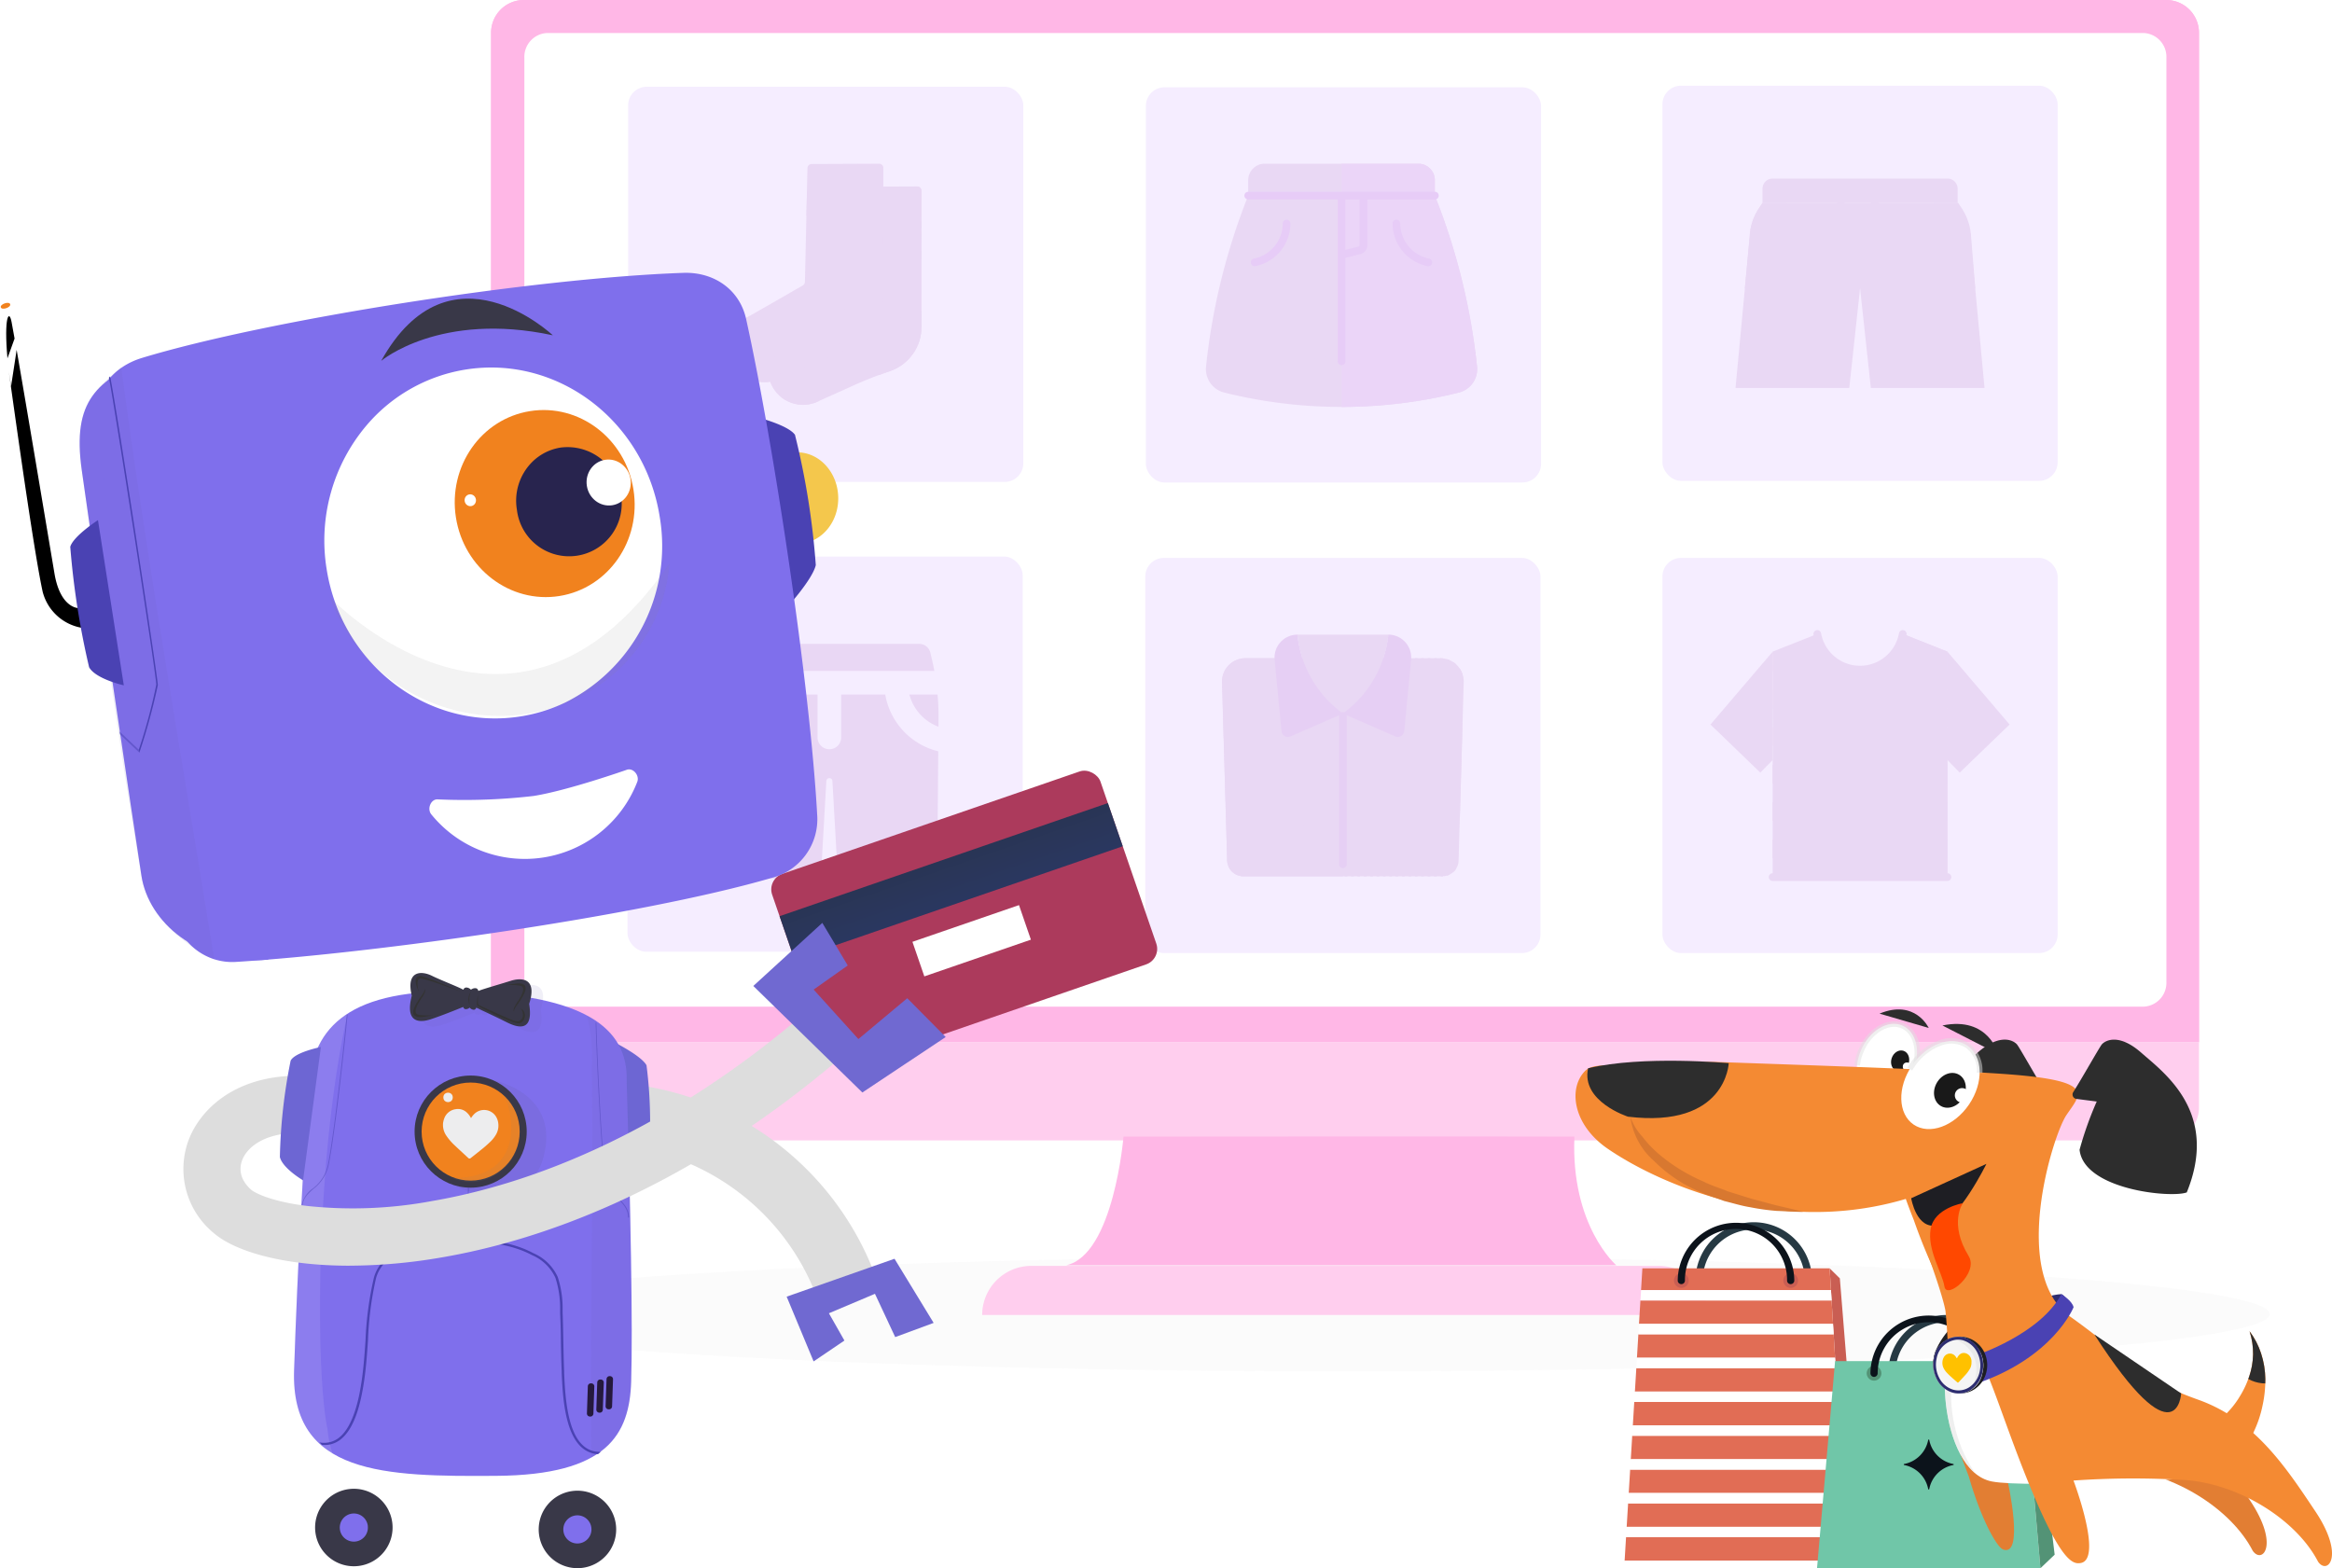 <svg xmlns="http://www.w3.org/2000/svg" xmlns:xlink="http://www.w3.org/1999/xlink" width="427.378" height="287.41" viewBox="0 0 427.378 287.41"><defs><style>.a,.n{fill:#e9d7f4;}.a{stroke:#707070;}.b{fill:none;}.c{fill:#f7f7f7;opacity:0.498;mix-blend-mode:multiply;}.aa,.af,.c,.x{isolation:isolate;}.d{fill:#ffb7e6;}.e{fill:#ffceee;}.f{fill:#fff;}.g{fill:#f5edff;}.h{opacity:0.725;}.i{fill:#e5d0f0;}.j{fill:#e1c4f0;}.k{fill:#e7ccf5;}.l{fill:#e2c0f4;}.m{clip-path:url(#a);}.o{fill:#ac3a5c;}.p{fill:url(#b);}.q{fill:#ddd;}.r{fill:#7069d1;}.s{fill:#f1821e;}.t{fill:#9c9c9b;}.u{fill:#6d66d3;}.v{fill:#7f6fec;}.w{fill:#393848;}.x{opacity:0.1;}.y{fill:#675ead;}.z{fill:#25193d;}.aa{opacity:0.2;}.ab{fill:#4a42b3;}.ac{fill:#ededee;}.ad{fill:gray;}.ae{fill:#333;}.af{opacity:0.5;}.ag{fill:#f4c74c;}.ah{fill:#28244e;}.ai{fill:#263943;}.aj{fill:#c95e53;}.ak{fill:#e16d55;}.al{fill:#0c131b;}.am{fill:#70c6a8;}.an{fill:#539376;}.ao{fill:#2d2d70;}.ap{fill:#1e1e23;}.aq{fill:#e27e33;}.ar{fill:#2d2d2d;}.as{fill:#191919;}.at{fill:#f48a33;}.au{clip-path:url(#c);}.av{fill:#ff4800;}.aw{fill:#e0e0e0;}.ax{fill:#d87830;}.ay{fill:#f5f5f5;}.az{fill:#ffc100;}</style><clipPath id="a"><rect class="a" width="45" height="45" transform="translate(8277 5478)"/></clipPath><linearGradient id="b" x1="0.5" y1="-0.833" x2="0.5" y2="3.489" gradientUnits="objectBoundingBox"><stop offset="0.087" stop-color="#293450"/><stop offset="1" stop-color="#2c3d7c"/></linearGradient><clipPath id="c"><path class="b" d="M855.28,528.318a3.4,3.4,0,0,1-.662.906,3.063,3.063,0,1,1-4.192-4.467,16.209,16.209,0,0,0,2.32-3,17.712,17.712,0,0,0,1.719-3.633,13.329,13.329,0,0,0,.722-4.07,13.1,13.1,0,0,0-.641-4.253,13.761,13.761,0,0,1,2.116,4.07,15.6,15.6,0,0,1,.773,4.68,21.835,21.835,0,0,1-.5,4.823,21.057,21.057,0,0,1-1.6,4.813Z" transform="translate(-849.46 -509.8)"/></clipPath></defs><g transform="translate(-739 -9516)"><ellipse class="c" cx="169" cy="10.5" rx="169" ry="10.5" transform="translate(816.963 9746.33)"/><g transform="translate(828.546 9515.881)"><path class="d" d="M6,0H307a6,6,0,0,1,6,6V191a0,0,0,0,1,0,0H0a0,0,0,0,1,0,0V6A6,6,0,0,1,6,0Z" transform="translate(0.454 0.119)"/><path class="d" d="M6,0H307a6,6,0,0,1,6,6V191a0,0,0,0,1,0,0H0a0,0,0,0,1,0,0V6A6,6,0,0,1,6,0Z" transform="translate(0.454 0.119)"/><path class="e" d="M6,0H307a6,6,0,0,1,6,6V18a0,0,0,0,1,0,0H0a0,0,0,0,1,0,0V6A6,6,0,0,1,6,0Z" transform="translate(313.454 209.119) rotate(180)"/><path class="f" d="M4.165,0h292.6a4.376,4.376,0,0,1,4.165,4.561v169.32a4.376,4.376,0,0,1-4.165,4.561H4.165A4.376,4.376,0,0,1,0,173.881V4.561A4.376,4.376,0,0,1,4.165,0Z" transform="translate(6.553 6.167)"/><path class="d" d="M1681.543,6053s-1.787,21.644-10.482,23.572h100.792s-8.373-7.211-7.673-23.572C1753.718,6052.937,1681.543,6053,1681.543,6053Z" transform="translate(-1565.188 -5844.569)"/><path class="e" d="M9,0H124a9,9,0,0,1,9,9V9a0,0,0,0,1,0,0H0A0,0,0,0,1,0,9V9A9,9,0,0,1,9,0Z" transform="translate(90.454 232.119)"/></g><g transform="translate(-2335 5270)"><g transform="translate(3378.67 4348.246)"><rect class="g" width="72.425" height="72.425" rx="3.408"/></g><g class="h" transform="translate(3387.475 4361.464)"><g transform="translate(11.395 0.707)"><path class="i" d="M1431.829,260.911a7.972,7.972,0,0,1-7.831,6.556h0a7.97,7.97,0,0,1-7.831-6.545l-8.183,3.246v41.319h32.031V264.169Z" transform="translate(-1407.983 -260.911)"/></g><g transform="translate(0 3.964)"><path class="i" d="M1409.986,263.6l-11.4,13.356,9.141,8.809,2.254-2.31Z" transform="translate(-1398.59 -263.596)"/></g><g transform="translate(43.426 3.964)"><path class="i" d="M1434.387,263.6v19.86l2.249,2.3,9.141-8.809-11.39-13.355Z" transform="translate(-1434.387 -263.596)"/></g><g transform="translate(27.41 0.707)"><g transform="translate(7.831)"><path class="i" d="M1427.64,260.911" transform="translate(-1427.64 -260.911)"/></g><path class="i" d="M1429.016,260.911a7.97,7.97,0,0,1-7.831,6.556v38.02H1437.2V264.169Z" transform="translate(-1421.185 -260.911)"/></g><g transform="translate(11.395 38.424)"><rect class="i" width="32.031" height="3.429"/></g><g transform="translate(11.395 31.566)"><rect class="i" width="32.031" height="3.429"/></g><g transform="translate(11.395 24.708)"><rect class="i" width="32.031" height="3.429"/></g><g transform="translate(11.395 17.851)"><rect class="i" width="32.031" height="3.429"/></g><g transform="translate(11.395 10.993)"><rect class="i" width="32.031" height="3.429"/></g><g transform="translate(11.395 4.135)"><path class="i" d="M1424,266.864h0a7.947,7.947,0,0,1-6.319-3.127h-9.694v3.429h32.031v-3.429h-9.7A7.944,7.944,0,0,1,1424,266.864Z" transform="translate(-1407.983 -263.737)"/></g><g transform="translate(18.872)"><path class="i" d="M1422.685,268.3a8.673,8.673,0,0,1-8.527-7.126.705.705,0,1,1,1.388-.249,7.253,7.253,0,0,0,14.274-.012.706.706,0,0,1,1.39.247,8.676,8.676,0,0,1-8.526,7.139Z" transform="translate(-1414.147 -260.328)"/></g><g transform="translate(10.69 44.576)"><path class="i" d="M1440.138,298.486h-32.03a.706.706,0,0,1,0-1.412h32.03a.706.706,0,0,1,0,1.412Z" transform="translate(-1407.402 -297.074)"/></g></g><g transform="translate(3189 4348)"><rect class="g" width="72.425" height="72.425" rx="3.408"/></g><g transform="translate(3189.116 4261.896)"><rect class="g" width="72.425" height="72.425" rx="3.408"/></g><g class="h" transform="translate(3207.763 4276.008)"><g transform="translate(7.01 4.163)"><g transform="translate(24.449 5.6)"><path class="i" d="M1277.147,199.471a.766.766,0,0,1-.727-1.007v-.007a.769.769,0,1,1,.725,1.014Z" transform="translate(-1276.381 -197.933)"/></g><g transform="translate(0.051)"><path class="i" d="M1283.563,193.317l-12.347.052a.768.768,0,0,0-.78.756l-.464,20.821a.765.765,0,0,1-.4.683l-10.151,5.829a6.323,6.323,0,0,0-2.609,8.032,6.4,6.4,0,0,0,8.585,3.21l6.686-3.01q3.142-1.4,6.4-2.51a8.576,8.576,0,0,0,5.848-8.065l.011-24.98a.768.768,0,0,0-.777-.818Zm0,0" transform="translate(-1256.269 -193.317)"/></g><g transform="translate(14.031 6.306)"><path class="i" d="M1281.876,201.816l-14.082-.085.073-3.216,14.018.082Zm0,0" transform="translate(-1267.794 -198.515)"/></g><g transform="translate(19.699 22.743)"><path class="i" d="M1280.53,217.465a8.585,8.585,0,0,1-5.505,5.734c-.611.205-1.231.44-1.835.649a9.514,9.514,0,0,1-.633-4.94c.735-4.061,4.515-6.231,8.313-6.843,0,2.565.124,3.808-.34,5.4Zm0,0" transform="translate(-1272.466 -212.065)"/></g><g transform="translate(0 27.897)"><path class="i" d="M1265.552,227.737l-.165.073a6.37,6.37,0,0,1-5.956-11.253l.422-.244a21.559,21.559,0,0,1,5.7,11.424Zm0,0" transform="translate(-1256.228 -216.313)"/></g></g><g transform="translate(24.45 5.599)"><path class="i" d="M1271.37,196.039a.75.75,0,0,1-.223-.034.766.766,0,0,1-.51-.956l0-.007a.767.767,0,0,1,1.467.451A.774.774,0,0,1,1271.37,196.039Z" transform="translate(-1270.603 -194.501)"/></g><g transform="translate(0.051)"><path class="i" d="M1277.784,189.885l-12.347.052a.766.766,0,0,0-.779.756l-.465,20.819a.767.767,0,0,1-.4.684l-10.153,5.829a6.324,6.324,0,0,0-2.608,8.032,6.4,6.4,0,0,0,8.585,3.209l6.686-3.009q3.141-1.4,6.4-2.511a8.573,8.573,0,0,0,5.847-8.065l.012-24.979a.768.768,0,0,0-.778-.818Zm0,0" transform="translate(-1250.491 -189.885)"/></g><g transform="translate(14.032 6.306)"><path class="i" d="M1276.1,198.384l-14.081-.086.073-3.215,14.017.082Zm0,0" transform="translate(-1262.016 -195.083)"/></g><g transform="translate(19.7 22.742)"><path class="i" d="M1274.75,214.032a8.575,8.575,0,0,1-5.505,5.734c-.612.206-1.231.442-1.834.649a9.5,9.5,0,0,1-.633-4.939c.734-4.063,4.514-6.232,8.313-6.844,0,2.565.123,3.808-.341,5.4Zm0,0" transform="translate(-1266.688 -208.632)"/></g><g transform="translate(0 27.896)"><path class="i" d="M1259.773,224.305l-.164.072a6.369,6.369,0,0,1-5.958-11.252l.423-.245a21.567,21.567,0,0,1,5.7,11.425Zm0,0" transform="translate(-1250.449 -212.88)"/></g></g><g transform="translate(3283.893 4348.246)"><rect class="g" width="72.425" height="72.425" rx="3.408"/></g><g class="h" transform="translate(3297.954 4362.308)"><g transform="translate(0 4.326)"><path class="i" d="M1329.08,264.59h35.735l.018,0a4.045,4.045,0,0,1,.471.034,4.308,4.308,0,0,1,.7.135,4.5,4.5,0,0,1,.47.163,4.359,4.359,0,0,1,.7.377,4.472,4.472,0,0,1,1.171,1.149,4.3,4.3,0,0,1,.471.9,4.261,4.261,0,0,1,.281,1.519l-.281,9.814-.471,16.355-.188,6.54a2.962,2.962,0,0,1-.512,1.67,2.936,2.936,0,0,1-2.341,1.3v.01h-36.584a2.981,2.981,0,0,1-2.982-2.982l-.941-32.709A4.288,4.288,0,0,1,1329.08,264.59Z" transform="translate(-1324.796 -264.59)"/></g><g transform="translate(22.48 4.326)"><g transform="translate(12.875)"><rect class="i" width="0.471" height="39.974"/></g><g transform="translate(14.045)"><rect class="i" width="0.47" height="39.974"/></g><g transform="translate(15.215)"><rect class="i" width="0.47" height="39.974"/></g><g transform="translate(16.386)"><rect class="i" width="0.471" height="39.974"/></g><g transform="translate(4.682)"><rect class="i" width="0.47" height="39.974"/></g><g transform="translate(5.852)"><rect class="i" width="0.47" height="39.974"/></g><g transform="translate(7.022)"><rect class="i" width="0.471" height="39.974"/></g><g transform="translate(8.193)"><rect class="i" width="0.471" height="39.974"/></g><g transform="translate(9.363)"><rect class="i" width="0.47" height="39.974"/></g><rect class="i" width="0.47" height="39.974"/><g transform="translate(1.17)"><rect class="i" width="0.471" height="39.974"/></g><g transform="translate(2.341)"><rect class="i" width="0.471" height="39.974"/></g><g transform="translate(3.511)"><rect class="i" width="0.471" height="39.974"/></g><g transform="translate(10.534)"><rect class="i" width="0.47" height="39.974"/></g><g transform="translate(11.704)"><rect class="i" width="0.471" height="39.974"/></g><g transform="translate(18.727 0.171)"><path class="i" d="M1359.235,264.894v39.34a2.979,2.979,0,0,1-.471.182V264.731A4.489,4.489,0,0,1,1359.235,264.894Z" transform="translate(-1358.764 -264.731)"/></g><g transform="translate(19.897 0.711)"><path class="i" d="M1360.2,265.54v37.588a3.012,3.012,0,0,1-.47.537v-38.49A4.263,4.263,0,0,1,1360.2,265.54Z" transform="translate(-1359.729 -265.176)"/></g><g transform="translate(21.068 1.859)"><path class="i" d="M1361.165,267.028v11.333l-.471,16.355V266.123A4.3,4.3,0,0,1,1361.165,267.028Z" transform="translate(-1360.694 -266.123)"/></g><g transform="translate(17.556 0.002)"><path class="i" d="M1357.8,264.592a4.032,4.032,0,0,1,.471.034v39.928c-.042,0-.083.01-.125.01h-.346Z" transform="translate(-1357.799 -264.592)"/></g></g><g transform="translate(0 4.326)"><path class="i" d="M1324.8,268.874a4.288,4.288,0,0,1,4.283-4.284h17.867v39.974h-18.233a2.975,2.975,0,0,1-2.976-2.975l-.941-32.716Zm0,0" transform="translate(-1324.796 -264.59)"/></g><g transform="translate(13.022)"><path class="i" d="M1336.329,261.024h16.66c-.835,9.377-8.331,14.47-8.331,14.47A20.342,20.342,0,0,1,1336.329,261.024Zm-.8,14.47" transform="translate(-1335.53 -261.024)"/></g><g transform="translate(4.926 24.311)"><path class="i" d="M1328.857,281.064v9.011a1.848,1.848,0,0,0,1.847,1.848h7.082a1.848,1.848,0,0,0,1.847-1.848v-9.011Zm10.777,0" transform="translate(-1328.857 -281.064)"/></g><g transform="translate(9.625)"><path class="j" d="M1353.585,261.024a20.393,20.393,0,0,1-8.062,14.252.7.7,0,0,0-.267-.055.687.687,0,0,0-.265.055,20.4,20.4,0,0,1-8.064-14.252,4.2,4.2,0,0,0-4.177,4.6l1.257,13.088a1.181,1.181,0,0,0,1.648.969l8.923-3.889a.651.651,0,0,0-.028.137v27.18a.706.706,0,0,0,1.412,0v-27.18a.694.694,0,0,0-.028-.138l8.923,3.89a1.181,1.181,0,0,0,1.649-.969l1.257-13.088A4.2,4.2,0,0,0,1353.585,261.024Z" transform="translate(-1332.73 -261.024)"/></g><g transform="translate(23.976 23.35)"><path class="i" d="M1345.292,281.734h0a.734.734,0,0,0,.731-.73h0a.734.734,0,0,0-.731-.732h0a.733.733,0,0,0-.731.732h0A.733.733,0,0,0,1345.292,281.734Z" transform="translate(-1344.56 -280.272)"/></g><g transform="translate(23.976 34.194)"><path class="i" d="M1345.292,290.674h0a.735.735,0,0,0,.731-.732h0a.734.734,0,0,0-.731-.732h0a.733.733,0,0,0-.731.732h0A.734.734,0,0,0,1345.292,290.674Z" transform="translate(-1344.56 -289.211)"/></g><g transform="translate(23.976 39.617)"><path class="i" d="M1345.292,295.143h0a.734.734,0,0,0,.731-.732h0a.734.734,0,0,0-.731-.73h0a.733.733,0,0,0-.731.73h0A.733.733,0,0,0,1345.292,295.143Z" transform="translate(-1344.56 -293.681)"/></g><g transform="translate(23.976 28.771)"><path class="i" d="M1345.292,286.2h0a.734.734,0,0,0,.731-.732h0a.735.735,0,0,0-.731-.732h0a.734.734,0,0,0-.731.732h0A.733.733,0,0,0,1345.292,286.2Z" transform="translate(-1344.56 -284.741)"/></g><g transform="translate(23.976 17.927)"><path class="i" d="M1345.292,277.265h0a.734.734,0,0,0,.731-.732h0a.734.734,0,0,0-.731-.732h0a.733.733,0,0,0-.731.732h0A.733.733,0,0,0,1345.292,277.265Z" transform="translate(-1344.56 -275.802)"/></g><g transform="translate(4.22 23.605)"><path class="i" d="M1339.758,281.894h-10.777a.706.706,0,0,1,0-1.412h10.777a.706.706,0,1,1,0,1.412Z" transform="translate(-1328.275 -280.482)"/></g></g><g transform="translate(3378.67 4261.705)"><rect class="g" width="72.425" height="72.425" rx="3.408"/></g><g class="h" transform="translate(3392.063 4278.73)"><g transform="translate(0 4.469)"><path class="i" d="M1427.175,229.717l-1.976-18.261-1.978,18.261h-20.848l2.617-27.807a9.685,9.685,0,0,1,1.619-5.028l.712-1.068h35.754l.712,1.068a9.677,9.677,0,0,1,1.62,5.028l2.6,27.807Zm20.369-3.352" transform="translate(-1402.373 -195.814)"/></g><g transform="translate(4.948)"><path class="i" d="M1408.295,192.13h32.069a1.843,1.843,0,0,1,1.843,1.843V196.6h-35.754v-2.626A1.843,1.843,0,0,1,1408.295,192.13Z" transform="translate(-1406.452 -192.13)"/></g><g transform="translate(1.709 4.469)"><path class="i" d="M1403.782,211.456h1a6.7,6.7,0,0,0,6.7-6.7v-8.938h-4.469l-.585.877a10.691,10.691,0,0,0-1.784,5.446Z" transform="translate(-1403.782 -195.814)"/></g><g transform="translate(36.345 4.469)"><path class="i" d="M1439.171,202.137a10.7,10.7,0,0,0-1.784-5.446l-.585-.877h-4.469v8.938a6.7,6.7,0,0,0,6.7,6.7h.893Z" transform="translate(-1432.333 -195.814)"/></g><g transform="translate(18.565 3.763)"><path class="i" d="M1418.383,202.615a.707.707,0,0,1-.706-.706v-5.971a.706.706,0,0,1,1.412,0v5.971A.706.706,0,0,1,1418.383,202.615Z" transform="translate(-1417.677 -195.232)"/></g><g transform="translate(24.843 3.763)"><path class="i" d="M1423.558,202.615a.706.706,0,0,1-.706-.706v-5.971a.706.706,0,1,1,1.412,0v5.971A.707.707,0,0,1,1423.558,202.615Z" transform="translate(-1422.852 -195.232)"/></g></g><g transform="translate(3284 4262)"><rect class="g" width="72.425" height="72.425" rx="3.408"/></g><g class="h" transform="translate(3295 4276)"><path class="i" d="M1294.135,298.1a118.111,118.111,0,0,0-7.737-31.333v-2.834a3.017,3.017,0,0,0-3.018-3.017h-28.168a3.017,3.017,0,0,0-3.018,3.017v2.834a118.147,118.147,0,0,0-7.731,31.333,4.442,4.442,0,0,0,3.325,4.753,89.018,89.018,0,0,0,43.018,0,4.441,4.441,0,0,0,3.33-4.753Zm-3.816,2.8" transform="translate(-1244.439 -260.911)"/><g transform="translate(24.858)"><path class="k" d="M1289.769,298.1a118.111,118.111,0,0,0-7.737-31.333v-2.834a3.017,3.017,0,0,0-3.018-3.017h-14.08l0,44.576a88.984,88.984,0,0,0,21.509-2.639,4.441,4.441,0,0,0,3.33-4.753Zm-3.816,2.8" transform="translate(-1264.93 -260.911)"/></g><g transform="translate(19.827 20.121)"><path class="i" d="M1262.794,278.5a1.006,1.006,0,1,1-1.006-1.006,1.006,1.006,0,0,1,1.006,1.006Zm0,0" transform="translate(-1260.783 -277.497)"/></g><g transform="translate(19.827 27.163)"><path class="i" d="M1262.794,284.308a1.006,1.006,0,1,1-1.006-1.006,1.006,1.006,0,0,1,1.006,1.006Zm0,0" transform="translate(-1260.783 -283.302)"/></g><g transform="translate(19.827 34.205)"><path class="i" d="M1262.794,290.113a1.006,1.006,0,1,1-1.006-1.006,1.005,1.005,0,0,1,1.006,1.006Zm0,0" transform="translate(-1260.783 -289.107)"/></g><g transform="translate(34.207 10.26)"><path class="l" d="M1279.18,277.9a.69.69,0,0,1-.141-.015,8.018,8.018,0,0,1-6.4-7.811.708.708,0,0,1,.705-.707h0a.706.706,0,0,1,.706.7,6.6,6.6,0,0,0,5.27,6.431.706.706,0,0,1-.138,1.4Z" transform="translate(-1272.637 -269.369)"/></g><g transform="translate(8.247 10.259)"><path class="l" d="M1251.943,277.9a.706.706,0,0,1-.138-1.4,6.6,6.6,0,0,0,5.269-6.432.707.707,0,0,1,.706-.7h0a.706.706,0,0,1,.7.707,8.014,8.014,0,0,1-6.4,7.812A.688.688,0,0,1,1251.943,277.9Z" transform="translate(-1251.238 -269.368)"/></g><g transform="translate(24.86)"><path class="i" d="M1264.932,260.911" transform="translate(-1264.932 -260.911)"/></g><g transform="translate(7.048 5.145)"><path class="l" d="M1285.161,265.152h-34.2a.706.706,0,1,0,0,1.412h16.4v29.659a.706.706,0,0,0,1.412,0V277.255l2.727-.683a1.708,1.708,0,0,0,1.3-1.661v-8.347h12.37a.706.706,0,1,0,0-1.412Zm-13.783,9.759a.3.3,0,0,1-.226.291l-2.385.6v-9.235h2.611Z" transform="translate(-1250.249 -265.152)"/></g></g><g class="m" transform="translate(-5074 -1116)"><g transform="translate(8200.358 5480)"><path class="n" d="M205.066,38.085l.012-1.551q.017-2.178-.174-4.345h-5.162A8.637,8.637,0,0,0,205.066,38.085Z" transform="translate(-85.438 -22.899)"/><path class="n" d="M120.762,4.961c-.141-.761-.3-1.52-.475-2.274l-.251-1.056A2.121,2.121,0,0,0,117.973,0H85.081a2.12,2.12,0,0,0-2.063,1.63l-.251,1.057c-.179.754-.334,1.512-.475,2.273h38.47Z" transform="translate(-1.886)"/><path class="n" d="M110,32.19h-8.077v7.816a2.165,2.165,0,1,1-4.329,0V32.19H89.516a12.965,12.965,0,0,1-9.7,10.4l.507,64.175a2.12,2.12,0,0,0,2.12,2.1H93.732a2.12,2.12,0,0,0,2.117-2l3.357-58.831a.555.555,0,0,1,1.109,0l3.357,58.831a2.121,2.121,0,0,0,2.117,2H117.08a2.12,2.12,0,0,0,2.12-2.1l.512-64.174A12.964,12.964,0,0,1,110,32.19Z" transform="translate(-0.122 -22.9)"/><path class="n" d="M84.974,32.19H79.817q-.189,2.165-.175,4.344l.012,1.55A8.637,8.637,0,0,0,84.974,32.19Z" transform="translate(0 -22.9)"/></g></g></g><g transform="translate(-2334 5257.736)"><g transform="matrix(0.946, -0.326, 0.326, 0.946, 1671.896, 4740.223)"><g transform="translate(1561.116 198.841)"><rect class="o" width="63.602" height="37.38" rx="3"/><rect class="p" width="63.602" height="8.369" transform="translate(0 7.16)"/></g><rect class="f" width="20.643" height="6.695" transform="translate(1582.595 218.368)"/></g><g transform="translate(3073 4308.264)"><g transform="translate(80.416 148.298)"><path class="q" d="M177.79,370.306l9.062-3.5a54.685,54.685,0,0,1,70.735,31.277v.05l-10.617,4.1a43.287,43.287,0,0,0-55.934-24.825h-.056l-9.062,3.5Z" transform="translate(-177.79 -363.11)"/><path class="r" d="M284.81,362.581l-4.94-11.866,19.767-6.945,7.17,11.754-7.045,2.6-3.71-7.932-8.438,3.566,2.842,5Z" transform="translate(-216.117 -311.374)"/></g><g transform="translate(121.928 72.804)"><circle class="s" cx="0.425" cy="0.425" r="0.425"/></g><g transform="translate(102.593 147.501)"><rect class="t" width="11.392" height="3.416" transform="translate(0 11.385) rotate(-88)"/></g><g transform="translate(111.354 140.867)"><path class="u" d="M204.241,397.52s5.215,2.554,6.2,4.372a82.187,82.187,0,0,1,.106,19.985c-1.112,2.192-7.232,4-7.232,4Z" transform="translate(-203.31 -397.52)"/></g><g transform="translate(101.943 226.335)"><circle class="v" cx="4.241" cy="4.241" r="4.241" transform="translate(0)"/></g><g transform="translate(98.724 223.202)"><path class="w" d="M189.378,529.4a7.1,7.1,0,1,1-6.245,7.857,7.1,7.1,0,0,1,6.245-7.857Zm1.087,9.612a2.579,2.579,0,1,0-2.848-2.273h0a2.567,2.567,0,0,0,2.848,2.273Z" transform="translate(-183.086 -529.355)"/></g><g transform="translate(60.611 225.723)"><circle class="v" cx="4.241" cy="4.241" r="4.241"/></g><g transform="translate(57.747 222.851)"><path class="w" d="M117.522,536.7a7.1,7.1,0,1,1,7.857,6.245A7.1,7.1,0,0,1,117.522,536.7Zm9.618-1.087a2.579,2.579,0,1,0-2.273,2.848h0a2.573,2.573,0,0,0,2.267-2.848Z" transform="translate(-117.475 -528.792)"/></g><g transform="translate(53.88 131.688)"><path class="v" d="M172.249,399.3c.706,22.739,1.149,45.323.824,55.034s-4.328,17.137-24.725,17.281-37.678-.169-37.048-19.317,1.8-40.064,2.7-52.23c.787-10.711,7.444-17.906,28.76-17.2S172.58,389.31,172.249,399.3Z" transform="translate(-111.283 -382.824)"/></g><g class="x" transform="translate(107.557 136.101)"><path class="y" d="M197.23,389.89c5.215,2.785,7.494,6.87,7.288,12.066,1.037,22.671.625,45.316.824,55.04.106,5.521-2.086,11.429-7.288,13.821-.262-21.746.406-49.719.075-71.5a30.16,30.16,0,0,0-.9-9.431Z" transform="translate(-197.23 -389.89)"/></g><g transform="translate(110.986 202.205)"><path class="z" d="M202.72,501.271a.55.55,0,0,0,.562.543h0a.556.556,0,0,0,.625-.5l.175-5.034a.556.556,0,0,0-.562-.543h0a.562.562,0,0,0-.625.5Z" transform="translate(-202.72 -495.734)"/></g><g transform="translate(109.287 202.822)"><path class="z" d="M200,502.254a.55.55,0,0,0,.562.543h0a.543.543,0,0,0,.625-.5h0l.175-5.034a.55.55,0,0,0-.568-.537h0a.55.55,0,0,0-.625.5Z" transform="translate(-200 -496.721)"/></g><g transform="translate(107.563 203.527)"><path class="z" d="M197.24,503.39a.556.556,0,0,0,.562.543h0a.562.562,0,0,0,.625-.506l.169-5.034a.55.55,0,0,0-.562-.537h0a.55.55,0,0,0-.625.5Z" transform="translate(-197.24 -497.851)"/></g><g class="aa" transform="translate(79.422 148.036)"><path class="y" d="M163.409,409s12.385,2.43,8.818,14.489c-2.067,6.995-10.2,8.269-18.174,3.841l-1.874-9.943Z" transform="translate(-152.18 -409)"/></g><g class="x" transform="translate(53.874 135.777)"><path class="f" d="M111.29,454.765c.625-19.155,1.8-40.064,2.692-52.23.412-5.527,2.386-10.111,7.12-13.165-5.821,25.656-5.977,65.327-3.672,76.194a18.943,18.943,0,0,0,.937,4.44C113.719,467.206,111.034,462.528,111.29,454.765Z" transform="translate(-111.273 -389.37)"/></g><g transform="translate(58.519 176.976)"><path class="ab" d="M119.178,493.167a3.633,3.633,0,0,0-.468-.462h0a4.428,4.428,0,0,0,3.46-.743c3.01-2.167,3.96-8.306,4.272-10.324.381-2.5.562-5.09.737-7.607a61.016,61.016,0,0,1,1.536-11.5c.918-3.41,4.122-5.177,6.645-6.058a28.959,28.959,0,0,1,10.655-1.012c3.747.125,8.119.525,11.929,2.573a8.656,8.656,0,0,1,4.465,4.372,18.573,18.573,0,0,1,.893,5.989v.581c.069,1.717.1,3.466.131,5.152.037,1.817.069,3.7.15,5.546V480c.206,4.684.625,13.428,5.621,14.364a5.156,5.156,0,0,0,1.118.081,3.357,3.357,0,0,0-.525.418,4.758,4.758,0,0,1-.668-.081c-5.371-1.024-5.777-9.993-6-14.789v-.325c-.081-1.874-.119-3.747-.15-5.552,0-1.686-.062-3.429-.137-5.14v-.587a18.167,18.167,0,0,0-.862-5.846,8.288,8.288,0,0,0-4.272-4.147c-3.747-2-8.032-2.4-11.741-2.5a28.8,28.8,0,0,0-10.5.993c-2.423.849-5.5,2.542-6.37,5.764a60.73,60.73,0,0,0-1.468,11.385c-.175,2.529-.356,5.146-.743,7.644-.55,3.579-1.611,8.562-4.44,10.617A4.759,4.759,0,0,1,119.178,493.167Z" transform="translate(-118.71 -455.337)"/></g><g transform="translate(75.981 147.118)"><circle class="w" cx="10.274" cy="10.274" r="10.274" transform="translate(0)"/></g><g transform="translate(77.267 148.398)"><circle class="s" cx="8.987" cy="8.987" r="8.987" transform="translate(0)"/></g><g transform="translate(81.181 153.25)"><path class="ac" d="M155,420.147a3.441,3.441,0,0,0,.556,2,10.329,10.329,0,0,0,1.655,1.924c.543.525,1.105,1.024,1.655,1.543l.774.718a.319.319,0,0,0,.45,0h0c.587-.462,1.174-.924,1.749-1.393a21.622,21.622,0,0,0,1.786-1.543,5.815,5.815,0,0,0,1.187-1.543,3.241,3.241,0,0,0,.325-1.842,2.935,2.935,0,0,0-.45-1.318,2.567,2.567,0,0,0-4.066-.318,3.189,3.189,0,0,0-.431.562c-.044.069-.069.062-.1,0a3.436,3.436,0,0,0-.856-1.062,2.342,2.342,0,0,0-1.874-.5,2.592,2.592,0,0,0-2.155,1.767,2.636,2.636,0,0,0-.137.481A2.371,2.371,0,0,0,155,420.147Z" transform="translate(-154.996 -417.348)"/></g><g class="x" transform="translate(82.738 150.266)"><path class="ad" d="M157.49,428.177a12.988,12.988,0,0,0,2.979.768,9.1,9.1,0,0,0,9.512-8.656q0-.187,0-.375a9.3,9.3,0,0,0-3.435-7.345C168.126,413.12,172.735,428.414,157.49,428.177Z" transform="translate(-157.49 -412.57)"/></g><g class="x" transform="translate(77.253 129.357)"><path class="y" d="M149.046,383.262c-1.112-4.609,1.73-4.622,3.66-3.679,1.7.843,5.071,2.123,5.789,2.579a.568.568,0,0,1,.625-.412,1.174,1.174,0,0,1,.768.4,1.18,1.18,0,0,1,.818-.281.568.568,0,0,1,.543.506c.781-.343,4.159-1.293,5.977-1.874,2.048-.625,4.846-.443,3.329,4.241.824,5.115-1.917,4.478-4.147,3.348-1.386-.7-3.435-1.668-4.778-2.292h0l-.306-.156-.456-.212c-.112.269-.294.418-.531.381a.993.993,0,0,1-.662-.375h-.044a1.006,1.006,0,0,1-.712.269c-.225,0-.368-.156-.45-.406-1.212.493-4.047,1.636-5.877,2.236C150.226,388.34,147.8,388.052,149.046,383.262Z" transform="translate(-148.707 -379.09)"/></g><g transform="translate(75.129 128.326)"><path class="w" d="M145.646,381.606c-1.112-4.6,1.73-4.615,3.66-3.672,1.7.843,5.071,2.123,5.789,2.579a.568.568,0,0,1,.625-.412,1.205,1.205,0,0,1,.768.4,1.181,1.181,0,0,1,.818-.281c.281,0,.462.194.543.506.781-.337,4.159-1.293,5.977-1.874,2.048-.625,4.846-.437,3.329,4.241.824,5.121-1.917,4.478-4.147,3.354-1.386-.7-3.435-1.668-4.778-2.292h0l-.306-.156-.456-.212c-.112.269-.294.418-.531.381a.993.993,0,0,1-.662-.375h-.044a1,1,0,0,1-.712.269c-.225,0-.368-.156-.45-.406-1.212.493-4.053,1.636-5.877,2.236C146.826,386.689,144.4,386.4,145.646,381.606Z" transform="translate(-145.307 -377.44)"/></g><g transform="translate(87.382 132.242)"><path class="ae" d="M172.466,389.006a2.594,2.594,0,0,1-.724-.162,24.972,24.972,0,0,1-3.042-1.249q-1.5-.7-2.967-1.449l-.55-.281a.481.481,0,0,1-.256-.481l.194-1.674v1.618a.387.387,0,0,0,.219.356c.9.418,1.792.824,2.7,1.249,1.112.5,2.223,1,3.354,1.449a2.3,2.3,0,0,0,1.055.262,1.049,1.049,0,0,0,.749-.5,1.156,1.156,0,0,0,.181-.587,1.836,1.836,0,0,0-.393-1.249,1.355,1.355,0,0,1,.743,1.13,1.618,1.618,0,0,1-.706,1.48A.962.962,0,0,1,172.466,389.006Z" transform="translate(-164.925 -383.71)"/></g><g transform="translate(85.852 131.798)"><path class="ae" d="M162.891,383a2.292,2.292,0,0,0-.175,2.336,4.141,4.141,0,0,1,.175-2.336Z" transform="translate(-162.476 -383)"/></g><g transform="translate(92.693 130.222)"><path class="ae" d="M173.43,380.8c1.668-.262,2.5-.462,3.091-.212.712.306,1.118,1.012-1.249,4.191-.412.575-.325.856-.325.856s-.431-.25.562-1.668,1.368-2.5.918-2.9S173.43,380.8,173.43,380.8Z" transform="translate(-173.43 -380.477)"/></g><g transform="translate(75.709 131.255)"><path class="ae" d="M149.91,386.958c-1.668.262-2.5.468-3.123.212-.712-.3-1.118-1.005,1.249-4.184.412-.575.325-.856.325-.856s.431.25-.562,1.668-1.368,2.5-.918,2.9S149.91,386.958,149.91,386.958Z" transform="translate(-146.235 -382.13)"/></g><g transform="translate(76.166 128.861)"><path class="ae" d="M147.387,380.441c-.156-.893-.062-1.5.312-1.668.543-.256,7.538,2.411,7.538,2.411-1.518-.724-6.826-2.96-7.494-2.885s-1.249.625-.206,2.86Z" transform="translate(-146.966 -378.297)"/></g><g class="af" transform="translate(85.467 167.659)"><path class="ab" d="M162.016,449.819h-.156l.306-9.4.156.006Z" transform="translate(-161.86 -440.42)"/></g><g class="af" transform="translate(55.24 135.926)"><path class="ab" d="M113.61,424.859h-.15a4.891,4.891,0,0,1,2.08-3.354,7.376,7.376,0,0,0,2.785-4.415c.943-4.721,2.5-17.937,3.447-27.48h.156c-.924,9.537-2.5,22.758-3.447,27.48a7.559,7.559,0,0,1-2.835,4.5C114.54,422.586,113.754,423.31,113.61,424.859Z" transform="translate(-113.46 -389.61)"/></g><g class="af" transform="translate(109.156 137.425)"><path class="ab" d="M205.736,427.721c-.031-1.555-.856-2.4-1.811-3.385a7.5,7.5,0,0,1-2.5-4.672c-.625-4.721-1.337-18.03-1.636-27.654h.131c.3,9.618,1.012,22.921,1.63,27.636a7.4,7.4,0,0,0,2.5,4.59c1.03,1.049,1.824,1.874,1.874,3.491Z" transform="translate(-199.79 -392.01)"/></g><g transform="translate(81.252 150.26)"><circle class="ac" cx="0.862" cy="0.862" r="0.862"/></g><g transform="translate(13.471 60.732)"><path class="f" d="M47.835,278.328l.3-.044a1.3,1.3,0,0,1,.412-1.08,1.561,1.561,0,0,0-.35-2.529,1.3,1.3,0,0,1-.687-.931,1.28,1.28,0,0,1,.412-1.08,1.561,1.561,0,0,0-.35-2.529,1.249,1.249,0,0,1-.687-.924l-.306.037a1.624,1.624,0,0,0,.831,1.174,1.324,1.324,0,0,1,.681.931,1.3,1.3,0,0,1-.412,1.08,1.568,1.568,0,0,0,.343,2.529,1.205,1.205,0,0,1,.281,2A1.649,1.649,0,0,0,47.835,278.328Z" transform="translate(-46.58 -269.21)"/></g><g transform="translate(13.514 58.684)"><path class="f" d="M46.65,268.035l.3-.044c-.094-.662.625-1.305,1.568-1.436l2.061-.287-.044-.337-2.061.287A1.874,1.874,0,0,0,46.65,268.035Z" transform="translate(-46.65 -265.93)"/></g><g transform="translate(14.782 69.788)"><path class="f" d="M50.91,285.009l2.061-.287-.05-.337-2.061.287c-.956.137-1.8-.3-1.874-.962l-.306.044a1.874,1.874,0,0,0,2.23,1.255Z" transform="translate(-48.68 -283.71)"/></g><g transform="translate(14.598 15.347)"><path class="v" d="M61.347,196.54c-9.811,4.478-14.364,7.913-12.584,20.791s9.637,66.064,10.948,74.426,10.142,16.363,23.239,15.32" transform="translate(-48.384 -196.54)"/></g><g transform="translate(137.953 26.251)"><g transform="translate(7.54 6.651)"><path class="ag" d="M258.29,225.15a.525.525,0,0,1,.512-.5c3.91.125,7.132,3.647,7.295,8.088s-2.792,8.2-6.7,8.606a.512.512,0,0,1-.543-.443,55.26,55.26,0,0,1-.568-15.751Z" transform="translate(-257.974 -224.65)"/></g><path class="ab" d="M245.9,214s6.383,1.518,7.738,3.435a140.434,140.434,0,0,1,3.816,23.876c-.625,2.785-5.852,8.419-5.852,8.419Z" transform="translate(-245.9 -214)"/></g><g transform="translate(17.636)"><path class="v" d="M177.021,282.862c-24,6.995-72.9,13.815-97.959,15.382a10.867,10.867,0,0,1-11.5-8.462c-5.814-23.108-11.56-67.3-14.239-90.652-.625-5.571,3.041-9.993,8.356-11.579,23.108-7,71.522-14.608,99.164-15.576,5.552-.194,10.3,2.992,11.51,8.463,5.028,22.727,11.7,66.894,13.022,90.851a11.1,11.1,0,0,1-8.35,11.573Z" transform="translate(-53.249 -171.967)"/></g><g transform="translate(59.438 17.356)"><path class="f" d="M181.648,227.12a32.039,32.039,0,0,1-17.237,33.994,29.721,29.721,0,0,1-8.294,2.592c-16.862,2.642-32.751-9.449-35.511-27.005a32.638,32.638,0,0,1,7.332-26.362h0a30.028,30.028,0,0,1,18.187-10.217C162.986,197.473,178.881,209.558,181.648,227.12Z" transform="translate(-120.182 -199.757)"/></g><g transform="translate(80.878 22.771)"><ellipse class="s" cx="16.469" cy="17.156" rx="16.469" ry="17.156" transform="translate(0 5.147) rotate(-8.99)"/></g><g transform="translate(78.694 91.007)"><path class="f" d="M187.085,317.795s-10.786,3.791-17.006,4.765a109.846,109.846,0,0,1-17.487.624c-1.305-.131-2.08,1.755-1.205,2.773a22.084,22.084,0,0,0,37.7-5.933C189.608,318.825,188.328,317.258,187.085,317.795Z" transform="translate(-151.014 -317.686)"/></g><g transform="translate(69.86 4.734)"><path class="w" d="M136.87,190.946s10.811-9.131,31.452-4.684C168.322,186.262,149.442,168.394,136.87,190.946Z" transform="translate(-136.87 -179.546)"/></g><g class="x" transform="translate(14.554 17.271)"><path class="y" d="M59.691,292.913c1.4,7.988,8.793,13.178,13.34,15.295-5.746-35.817-12.278-72.615-17.056-108.588-2.13,2.173-9.062,5.621-7.407,17.487C51.866,240.858,55.2,267.382,59.691,292.913Z" transform="translate(-48.315 -199.62)"/></g><g transform="translate(94.592 31.943)"><path class="ah" d="M195.637,231.611a9.836,9.836,0,0,0-11.079-8.406,9.487,9.487,0,0,0-5.09,2.573,10.03,10.03,0,0,0-2.854,8.843,9.637,9.637,0,1,0,19.023-3.01Z" transform="translate(-176.47 -223.112)"/></g><g transform="translate(106.895 33.635)"><ellipse class="f" cx="4.047" cy="4.216" rx="4.047" ry="4.216" transform="translate(0 1.265) rotate(-8.99)"/></g><g transform="translate(84.989 40.444)"><ellipse class="f" cx="1.043" cy="1.087" rx="1.043" ry="1.087" transform="translate(0 0.326) rotate(-8.99)"/></g><g class="x" transform="translate(60.442 53.219)"><path class="ad" d="M184.044,257.18a29.7,29.7,0,0,1-1.911,8.481c-6.139,15.926-24.569,23.651-41.163,17.262a32.707,32.707,0,0,1-19.18-19.548C124.95,266.71,156.9,296.9,184.044,257.18Z" transform="translate(-121.79 -257.18)"/></g><g transform="translate(19.96 18.982)"><path class="ab" d="M57.189,202.36a2.507,2.507,0,0,1-.219.225c1,4.915,8.525,53.51,8.687,56.258a101.022,101.022,0,0,1-3.21,11.935c.037.181.069.368.094.556a111.87,111.87,0,0,0,3.391-12.366v-.056c-.05-1.118-2.223-15.613-4.241-28.729C61.029,225.9,57.851,205.377,57.189,202.36Z" transform="translate(-56.97 -202.36)"/></g><g class="af" transform="translate(21.883 84.04)"><path class="ab" d="M63.61,309.89l-3.56-3.36.081.518,3.585,3.391" transform="translate(-60.05 -306.53)"/></g><g transform="translate(0 5.307)"><g transform="translate(0 0)"><g transform="translate(1.137 2.641)"><path d="M27.817,185.765c-.45-2.417-1.43-.974-.756,6.651.437-1.205.881-2.411,1.305-3.622C28.13,187.458,27.942,186.421,27.817,185.765Z" transform="translate(-26.832 -184.693)"/></g><ellipse class="s" cx="0.906" cy="0.462" rx="0.906" ry="0.462" transform="translate(0 0.59) rotate(-19.02)"/><g transform="translate(1.617 8.809)"><path d="M27.6,198.548c2.086,14.945,4.79,33.85,6.2,40.351a8.968,8.968,0,0,0,7.494,6.664l-.831-3.654s-3.4.162-4.5-6.37c-2.28-13.559-5.14-30.69-6.932-40.97-.331,2.261-.687,4.509-1.03,6.745,2.1,14.889,4.8,31.421,5.814,37.585" transform="translate(-27.6 -194.57)"/></g></g><g transform="translate(12.877 40.017)"><path class="ab" d="M50.707,244.54s-4.522,2.929-5.077,4.89A147.953,147.953,0,0,0,49.084,271.5c1.2,2.167,6.358,3.316,6.358,3.316Z" transform="translate(-45.63 -244.54)"/></g></g></g><g transform="translate(3106.591 4443.747)"><path class="q" d="M109.264,433.784c-12.3,0-21.109-2.679-24.913-6.008a15.176,15.176,0,0,1-4.634-16.862c2.055-5.621,8.263-11.729,19.517-11.941l.2,10.486c-5.958.112-9.006,2.679-9.868,5.046-.693,1.9-.094,3.81,1.692,5.377.625.543,3.647,2.13,10.093,2.935a79.016,79.016,0,0,0,23.045-.887c16.051-2.754,40.963-11,68.524-34.631l6.826,7.963c-29.353,25.188-56.208,34.025-73.577,37a100.467,100.467,0,0,1-16.906,1.518Z" transform="translate(-78.797 -387.3)"/></g><g transform="translate(3124.293 4450.148)"><path class="u" d="M114.659,397.55s-4.753.943-5.546,2.5a98.75,98.75,0,0,0-1.974,17.668c.5,2.08,4.247,4.266,4.247,4.266Z" transform="translate(-107.14 -397.55)"/></g><g transform="translate(3216.846 4424.632) rotate(22)"><path class="r" d="M246.395,364.43,239,379.887,264.843,390.5,275.2,375.353,266,371.4l-5.5,10.292-11-5.334,4.141-6.439Z" transform="translate(-239 -364.43)"/></g></g><g transform="translate(1036.683 9740)"><g transform="translate(13.045)"><path class="ai" d="M1160.839,289.432a.662.662,0,0,1-.662-.662,9.358,9.358,0,1,0-18.717,0,.662.662,0,0,1-1.324,0,10.682,10.682,0,1,1,21.365,0A.662.662,0,0,1,1160.839,289.432Z" transform="translate(-1140.137 -278.088)"/></g><g transform="translate(37.631 8.447)"><path class="aj" d="M1190.457,345.374l-2.609,2.484-3.311-54.515,1.869,1.84Z" transform="translate(-1184.537 -293.342)"/></g><g transform="translate(0 8.447)"><g transform="translate(1.186 30.684)"><path class="ak" d="M1118.721,353.059h38.57l-.261-4.3h-38.047Z" transform="translate(-1118.721 -348.755)"/></g><g transform="translate(3.068)"><path class="ak" d="M1156.683,293.342h-34.32l-.242,3.991h34.805Z" transform="translate(-1122.121 -293.342)"/></g><g transform="translate(1.939 18.285)"><path class="ak" d="M1120.081,330.668h37.063l-.261-4.3h-36.541Z" transform="translate(-1120.081 -326.364)"/></g><g transform="translate(0.809 36.883)"><path class="ak" d="M1118.042,364.254h39.322l-.261-4.3h-38.8Z" transform="translate(-1118.042 -359.95)"/></g><g transform="translate(1.562 24.484)"><path class="ak" d="M1119.4,341.863h37.817l-.262-4.3h-37.294Z" transform="translate(-1119.401 -337.559)"/></g><g transform="translate(2.692 5.886)"><path class="ak" d="M1156.737,303.973H1121.7l-.261,4.3H1157Z" transform="translate(-1121.441 -303.973)"/></g><g transform="translate(0.056 49.282)"><path class="ak" d="M1116.682,386.645h40.828l-.261-4.3h-40.305Z" transform="translate(-1116.682 -382.341)"/></g><g transform="translate(2.315 12.086)"><path class="ak" d="M1121.022,315.168l-.261,4.3h36.311l-.261-4.3Z" transform="translate(-1120.761 -315.168)"/></g><g transform="translate(0.433 43.082)"><path class="ak" d="M1117.362,375.45h40.075l-.261-4.3h-39.552Z" transform="translate(-1117.362 -371.146)"/></g><g transform="translate(2.953 3.991)"><path class="f" d="M1156.833,300.55h-34.8l-.115,1.9h35.035Z" transform="translate(-1121.913 -300.55)"/></g><g transform="translate(2.577 10.19)"><path class="f" d="M1156.906,311.745h-35.558l-.115,1.9h35.788Z" transform="translate(-1121.233 -311.745)"/></g><g transform="translate(2.2 16.39)"><path class="f" d="M1120.553,324.836h36.541l-.115-1.9h-36.311Z" transform="translate(-1120.553 -322.941)"/></g><g transform="translate(1.824 22.589)"><path class="f" d="M1119.873,336.032h37.294l-.115-1.9h-37.063Z" transform="translate(-1119.873 -334.136)"/></g><g transform="translate(1.447 28.789)"><path class="f" d="M1119.193,347.227h38.047l-.115-1.9h-37.816Z" transform="translate(-1119.193 -345.332)"/></g><g transform="translate(1.071 34.988)"><path class="f" d="M1118.513,358.423h38.8l-.115-1.9h-38.569Z" transform="translate(-1118.513 -356.528)"/></g><g transform="translate(0.694 41.187)"><path class="f" d="M1117.833,369.618h39.553l-.115-1.9h-39.322Z" transform="translate(-1117.833 -367.723)"/></g><g transform="translate(0.318 47.387)"><path class="f" d="M1117.154,380.814h40.305l-.115-1.9h-40.075Z" transform="translate(-1117.154 -378.919)"/></g><g transform="translate(0 53.586)"><path class="f" d="M1116.579,391.043h40.941l-.057-.929h-40.828Z" transform="translate(-1116.579 -390.114)"/></g></g><g transform="translate(9.102 9.334)"><path class="aj" d="M1135.714,296.292a1.348,1.348,0,1,1-1.348-1.348A1.348,1.348,0,0,1,1135.714,296.292Z" transform="translate(-1133.017 -294.944)"/></g><g transform="translate(29.143 9.334)"><path class="aj" d="M1171.906,296.292a1.348,1.348,0,1,1-1.349-1.348A1.349,1.349,0,0,1,1171.906,296.292Z" transform="translate(-1169.209 -294.944)"/></g><g transform="translate(9.788)"><path class="al" d="M1154.959,289.432a.662.662,0,0,1-.662-.662,9.359,9.359,0,1,0-18.717,0,.662.662,0,0,1-1.324,0,10.683,10.683,0,0,1,21.365,0A.662.662,0,0,1,1154.959,289.432Z" transform="translate(-1134.256 -278.088)"/></g></g><g transform="translate(1072 9757)"><g transform="translate(13.044)"><path class="ai" d="M1206.142,319.324a.662.662,0,0,1-.662-.662,9.358,9.358,0,1,0-18.716,0,.662.662,0,1,1-1.325,0,10.682,10.682,0,1,1,21.365,0A.662.662,0,0,1,1206.142,319.324Z" transform="translate(-1185.439 -307.979)"/></g><g transform="translate(0 8.447)"><path class="am" d="M1202.823,361.2h-40.941l3.31-37.963h34.32Z" transform="translate(-1161.882 -323.234)"/></g><g transform="translate(9.102 9.334)"><path class="an" d="M1181.016,326.184a1.348,1.348,0,1,1-1.348-1.348A1.348,1.348,0,0,1,1181.016,326.184Z" transform="translate(-1178.319 -324.836)"/></g><g transform="translate(29.143 9.334)"><path class="an" d="M1217.208,326.184a1.348,1.348,0,1,1-1.349-1.348A1.349,1.349,0,0,1,1217.208,326.184Z" transform="translate(-1214.511 -324.836)"/></g><g transform="translate(9.788)"><path class="al" d="M1200.261,319.324a.663.663,0,0,1-.662-.662,9.358,9.358,0,1,0-18.717,0,.662.662,0,1,1-1.325,0,10.683,10.683,0,0,1,21.365,0A.663.663,0,0,1,1200.261,319.324Z" transform="translate(-1179.558 -307.979)"/></g><g transform="translate(37.631 8.447)"><path class="an" d="M1235.759,358.714l-2.609,2.484-3.311-37.963,1.869,1.84Z" transform="translate(-1229.839 -323.234)"/></g><g transform="translate(15.88 22.811)"><path class="al" d="M1190.642,353.669a5.541,5.541,0,0,0,4.413-4.414.1.1,0,0,1,.19,0,5.542,5.542,0,0,0,4.414,4.414.1.1,0,0,1,0,.19,5.542,5.542,0,0,0-4.414,4.414.1.1,0,0,1-.19,0,5.541,5.541,0,0,0-4.413-4.414A.1.1,0,0,1,1190.642,353.669Z" transform="translate(-1190.56 -349.173)"/></g></g><g transform="translate(1027.741 9701)"><g transform="translate(72.778 52.185)"><path class="ao" d="M804.58,514.76c8.069-11.691,16.28-11.64,16.28-11.64,1.089.519,1.781,2.6,1.781,2.6-7.977,1.547-12.871,10-12.871,10Z" transform="translate(-804.58 -503.12)"/></g><g transform="translate(65.583 53.406)"><path class="ap" d="M798.008,513.284a5.782,5.782,0,0,0-.5,2.473v.763l3.246-.437s5.5-8.079,13.573-9.035c0,0-.539-2.127-1.587-2.727C803.015,504.9,799.311,510.354,798.008,513.284Z" transform="translate(-797.509 -504.32)"/></g><g transform="translate(99.914 69.533)"><path class="aq" d="M831.25,534.893c9.727.743,20.207,7.224,24.2,14.967,1.75,2.493,4.986-1.017-.5-9.239s-11.1-16.758-21.449-20.452" transform="translate(-831.25 -520.17)"/></g><g transform="translate(67.243 2.659)"><path class="ar" d="M799.14,454.725c8.476-1.74,10.226,5.24,10.226,5.24" transform="translate(-799.14 -454.446)"/></g><g transform="translate(49.494 0.909)"><ellipse class="f" cx="7.153" cy="5.169" rx="7.153" ry="5.169" transform="matrix(0.395, -0.919, 0.919, 0.395, 0, 13.14)"/></g><g transform="translate(57.314 7.058)"><ellipse class="as" cx="1.954" cy="1.628" rx="1.954" ry="1.628" transform="matrix(0.327, -0.945, 0.945, 0.327, 0, 3.692)"/></g><g transform="translate(59.978 9.714)"><ellipse class="f" cx="0.773" cy="0.773" rx="0.773" ry="0.773" transform="translate(0)"/></g><g transform="translate(62.562 39.547)"><path class="at" d="M807.279,509.218,794.54,490.7s4.477,11.549,5.24,15.71a95.314,95.314,0,0,1,.376,13.848Z" transform="translate(-794.54 -490.7)"/></g><g transform="translate(68.575 76.269)"><path class="aq" d="M800.45,526.79l3.5,9.341c2.177,7.611,5.088,12.912,6.268,13.36,3.989,1.5.865-12.464.865-12.464" transform="translate(-800.45 -526.79)"/></g><g transform="translate(67.677 60.055)"><path class="f" d="M814.843,534.8s-7.184-23.616-11.722-23.942c-5.739-.417-4.864,24.573,5.088,26.455,6.6,1.251,36.966-.61,36.966-.61Z" transform="translate(-799.567 -510.855)"/></g><g transform="translate(63.489 5.537)"><path class="ar" d="M813.806,468.6a64.878,64.878,0,0,1,3.134,8.852c-.794,7.336-16.789,8.9-19.648,7.814-5.952-14.632,4.07-21.856,8.354-25.61s6.736-2.116,7.244-1.475,3.673,6.3,5.209,8.71a.814.814,0,0,1-.6,1.252Z" transform="translate(-795.451 -457.274)"/></g><g transform="translate(118.443 58.982)"><path class="at" d="M855.28,528.318a3.4,3.4,0,0,1-.662.906,3.063,3.063,0,1,1-4.192-4.467,16.209,16.209,0,0,0,2.32-3,17.712,17.712,0,0,0,1.719-3.633,13.329,13.329,0,0,0,.722-4.07,13.1,13.1,0,0,0-.641-4.253,13.761,13.761,0,0,1,2.116,4.07,15.6,15.6,0,0,1,.773,4.68,21.835,21.835,0,0,1-.5,4.823,21.057,21.057,0,0,1-1.6,4.813Z" transform="translate(-849.46 -509.8)"/></g><g transform="translate(118.443 58.982)"><g class="au"><g transform="translate(1.425 -3.663)"><ellipse class="ar" cx="6.614" cy="6.614" rx="6.614" ry="6.614"/></g></g></g><g transform="translate(0 9.642)"><path class="at" d="M793.388,485.8c.4,1.313,1.669,4.487,1.669,4.487a102.746,102.746,0,0,0,8.771,18.783c4.945,8.14,6.492,14.744,11.3,26.984,6.532,16.585,8.934,17.3,10.409,17.084,4.324-.5-1.221-15.13-1.221-15.13a156.8,156.8,0,0,1,20.625-.081c9.727.743,20.2,7.224,24.2,14.957,1.74,2.5,4.986-1.018-.5-9.229S857.53,526.9,847.192,523.2c-11.661-4.161-12.067-7.122-23.453-15.212-11.111-7.9-3.246-33.181-.743-36.925s5.739-6.227-10.226-7.479c-10.531-.824-34.34-1.6-52.716-2.249-7.7-.275-11.966,1.333-16.382,1.109-2.35-.254-7.123-1.18-8.781.417-3.236,3.144-2.381,9.89,4.019,14.306,9.646,6.644,36.436,19.088,63.878,5.627" transform="translate(-733.054 -461.309)"/></g><g transform="translate(91.087 5.54)"><path class="ar" d="M827.006,468.615a63.428,63.428,0,0,0-3.144,8.842c.794,7.336,16.789,8.893,19.648,7.814,5.953-14.632-4.07-21.856-8.354-25.611s-6.756-2.106-7.245-1.475-3.673,6.288-5.209,8.71a.671.671,0,0,0-.122.336.814.814,0,0,0,.712.906Z" transform="translate(-822.574 -457.278)"/></g><g transform="translate(55.714)"><path class="ar" d="M787.81,452.6c6.542-2.717,9.015,2.625,9.015,2.625" transform="translate(-787.81 -451.833)"/></g><g transform="translate(2.164 9.404)"><path class="ar" d="M735.322,462.454c-1.343,6.1,7.316,8.873,7.316,8.873,18.02,2.167,18.457-9.809,18.457-9.809S745.263,460.052,735.322,462.454Z" transform="translate(-735.181 -461.075)"/></g><g transform="translate(61.514 28.304)"><path class="ap" d="M807.3,479.65s-5.088,10.328-8.964,11.243-4.823-4.945-4.823-4.945Z" transform="translate(-793.51 -479.65)"/></g><g transform="translate(64.983 35.508)"><path class="av" d="M803.992,496.437c1.913,3.114-4.07,8.069-4.447,5.566s-3.164-6.654-2.534-10.521,5.9-4.752,5.9-4.752S800.308,490.423,803.992,496.437Z" transform="translate(-796.919 -486.73)"/></g><g transform="translate(95.081 59.562)"><path class="ar" d="M826.5,510.37c15.181,23.576,15.914,10.816,15.914,10.816Z" transform="translate(-826.5 -510.37)"/></g><g class="af" transform="translate(51.115 2.194)"><path class="aw" d="M794.5,463.615l-.936-.4c1.445-3.368.7-6.929-1.659-7.947s-5.464.9-6.919,4.253a9.073,9.073,0,0,0-.682,2.574l-1.018-.112a9.835,9.835,0,0,1,.773-2.859c1.669-3.877,5.372-6.024,8.252-4.792S796.222,459.739,794.5,463.615Z" transform="translate(-783.29 -453.989)"/></g><g transform="translate(56.728 3.07)"><ellipse class="f" cx="8.75" cy="6.329" rx="8.75" ry="6.329" transform="translate(0 14.475) rotate(-55.8)"/></g><g transform="translate(64.556 10.571)"><ellipse class="as" cx="3.317" cy="2.768" rx="3.317" ry="2.768" transform="translate(0 5.745) rotate(-60)"/></g><g transform="translate(69.512 14.415)"><ellipse class="f" cx="1.333" cy="1.333" rx="1.333" ry="1.333" transform="translate(0)"/></g><g class="af" transform="translate(60.822 5.26)"><path class="aw" d="M806.576,463.4l-1.018-.071a5.189,5.189,0,0,0-2.035-4.569,5.088,5.088,0,0,0-4.66-.326,10.022,10.022,0,0,0-4.762,3.877c-.143.2-.275.417-.4.621l-.875-.519q.193-.336.427-.672a11.111,11.111,0,0,1,5.26-4.263,6.106,6.106,0,0,1,5.607.458,6.217,6.217,0,0,1,2.452,5.464Z" transform="translate(-792.83 -457.003)"/></g><g class="af" transform="translate(67.676 60.055)"><path class="aw" d="M804.464,511.532c-.1-.61-.916-.641-1.343-.672-5.088-.366-4.976,19.18,2.035,24.959C797.2,524.3,801.849,509.863,804.464,511.532Z" transform="translate(-799.566 -510.855)"/></g><g transform="translate(10.049 19.675)"><path class="ax" d="M745.128,474.813a21.128,21.128,0,0,0,3.236,3.368,32.085,32.085,0,0,0,7.967,4.853c1.394.733,2.92,1.16,4.375,1.77l4.538,1.425c1.547.376,3.053.834,4.64,1.221s3.144.7,4.711,1.15c-1.618,0-3.236-.122-4.864-.183a40.91,40.91,0,0,1-4.833-.672c-1.607-.254-3.184-.753-4.772-1.14-1.537-.58-3.124-1.018-4.609-1.75a26.315,26.315,0,0,1-8.2-5.546,12.943,12.943,0,0,1-4.385-8.14A10.543,10.543,0,0,0,745.128,474.813Z" transform="translate(-742.93 -471.17)"/></g><g transform="translate(73.022 52.175)"><path class="ab" d="M804.82,519.665c14.54-4.782,18.254-14.153,18.254-14.153-.244-1.19-2.239-2.4-2.239-2.4-3.856,7.316-15.568,11.192-15.568,11.192Z" transform="translate(-804.82 -503.11)"/></g><g transform="translate(65.529 59.956)"><g transform="translate(0 0.006)"><path class="ap" d="M804.918,520.487a5.088,5.088,0,0,0,2.289-3.154h0a5.425,5.425,0,0,0-.5-3.958,5.088,5.088,0,0,0-3.052-2.442l-.2-.051a4.884,4.884,0,0,0-5.83,3.694,5.424,5.424,0,0,0,.509,3.958,5.016,5.016,0,0,0,3.052,2.442,4.53,4.53,0,0,0,1.516.183A4.64,4.64,0,0,0,804.918,520.487Z" transform="translate(-797.456 -510.763)"/></g><g transform="translate(0.022 0.093)"><path class="ay" d="M803.219,511l-.478-.1a4.467,4.467,0,0,0-5.087,3.734,5.413,5.413,0,0,0,3.276,6.41l.478.1a4.467,4.467,0,0,0,5.087-3.734,5.423,5.423,0,0,0-3.276-6.41Z" transform="translate(-797.477 -510.849)"/></g><g class="af" transform="translate(3.006)"><path class="aw" d="M806.443,517.364a5.149,5.149,0,0,1-1.974,3.052,7.207,7.207,0,0,0,.723-2.371,3.666,3.666,0,0,0,.092-.458,5.759,5.759,0,0,0-4.874-6.522,3.958,3.958,0,0,1,2.758-.112A5.413,5.413,0,0,1,806.443,517.364Z" transform="translate(-800.41 -510.758)"/></g><g transform="translate(0.047 0.043)"><path class="ao" d="M804.388,520.507a4.068,4.068,0,0,1-3.47.488,4.822,4.822,0,0,1-2.788-2.462,5.85,5.85,0,0,1-.478-3.958,3.682,3.682,0,0,1,.1-.458,4.457,4.457,0,0,1,5.464-3.165,4.742,4.742,0,0,1,2.788,2.452,5.8,5.8,0,0,1,.478,3.958h0a5.006,5.006,0,0,1-2.106,3.144Zm-1.292-9.025a3.663,3.663,0,0,0-1.241-.163,4.172,4.172,0,0,0-3.744,3.409,5.178,5.178,0,0,0,.438,3.531,4.253,4.253,0,0,0,2.493,2.2,3.612,3.612,0,0,0,3.052-.427,4.538,4.538,0,0,0,1.892-2.808h0a5.2,5.2,0,0,0-.437-3.541,4.253,4.253,0,0,0-2.493-2.2Z" transform="translate(-797.502 -510.8)"/></g><g transform="translate(1.705 3.001)"><path class="az" d="M804.451,515.023a1.325,1.325,0,0,0-.071-.285,1.455,1.455,0,0,0-1.16-1.018,1.129,1.129,0,0,0-.966.316,1.8,1.8,0,0,0-.438.631h-.061a1.934,1.934,0,0,0-.224-.336,1.272,1.272,0,0,0-1.252-.488,1.3,1.3,0,0,0-.916.712,1.934,1.934,0,0,0-.224.784,2.14,2.14,0,0,0,.193,1.1,3.386,3.386,0,0,0,.641.916c.3.325.641.631.956.916l.936.824h0a.153.153,0,0,0,.214,0l.407-.427.855-.926a6.526,6.526,0,0,0,.845-1.15,2.252,2.252,0,0,0,.275-1.2A1.263,1.263,0,0,0,804.451,515.023Z" transform="translate(-799.131 -513.707)"/></g></g></g></g></svg>